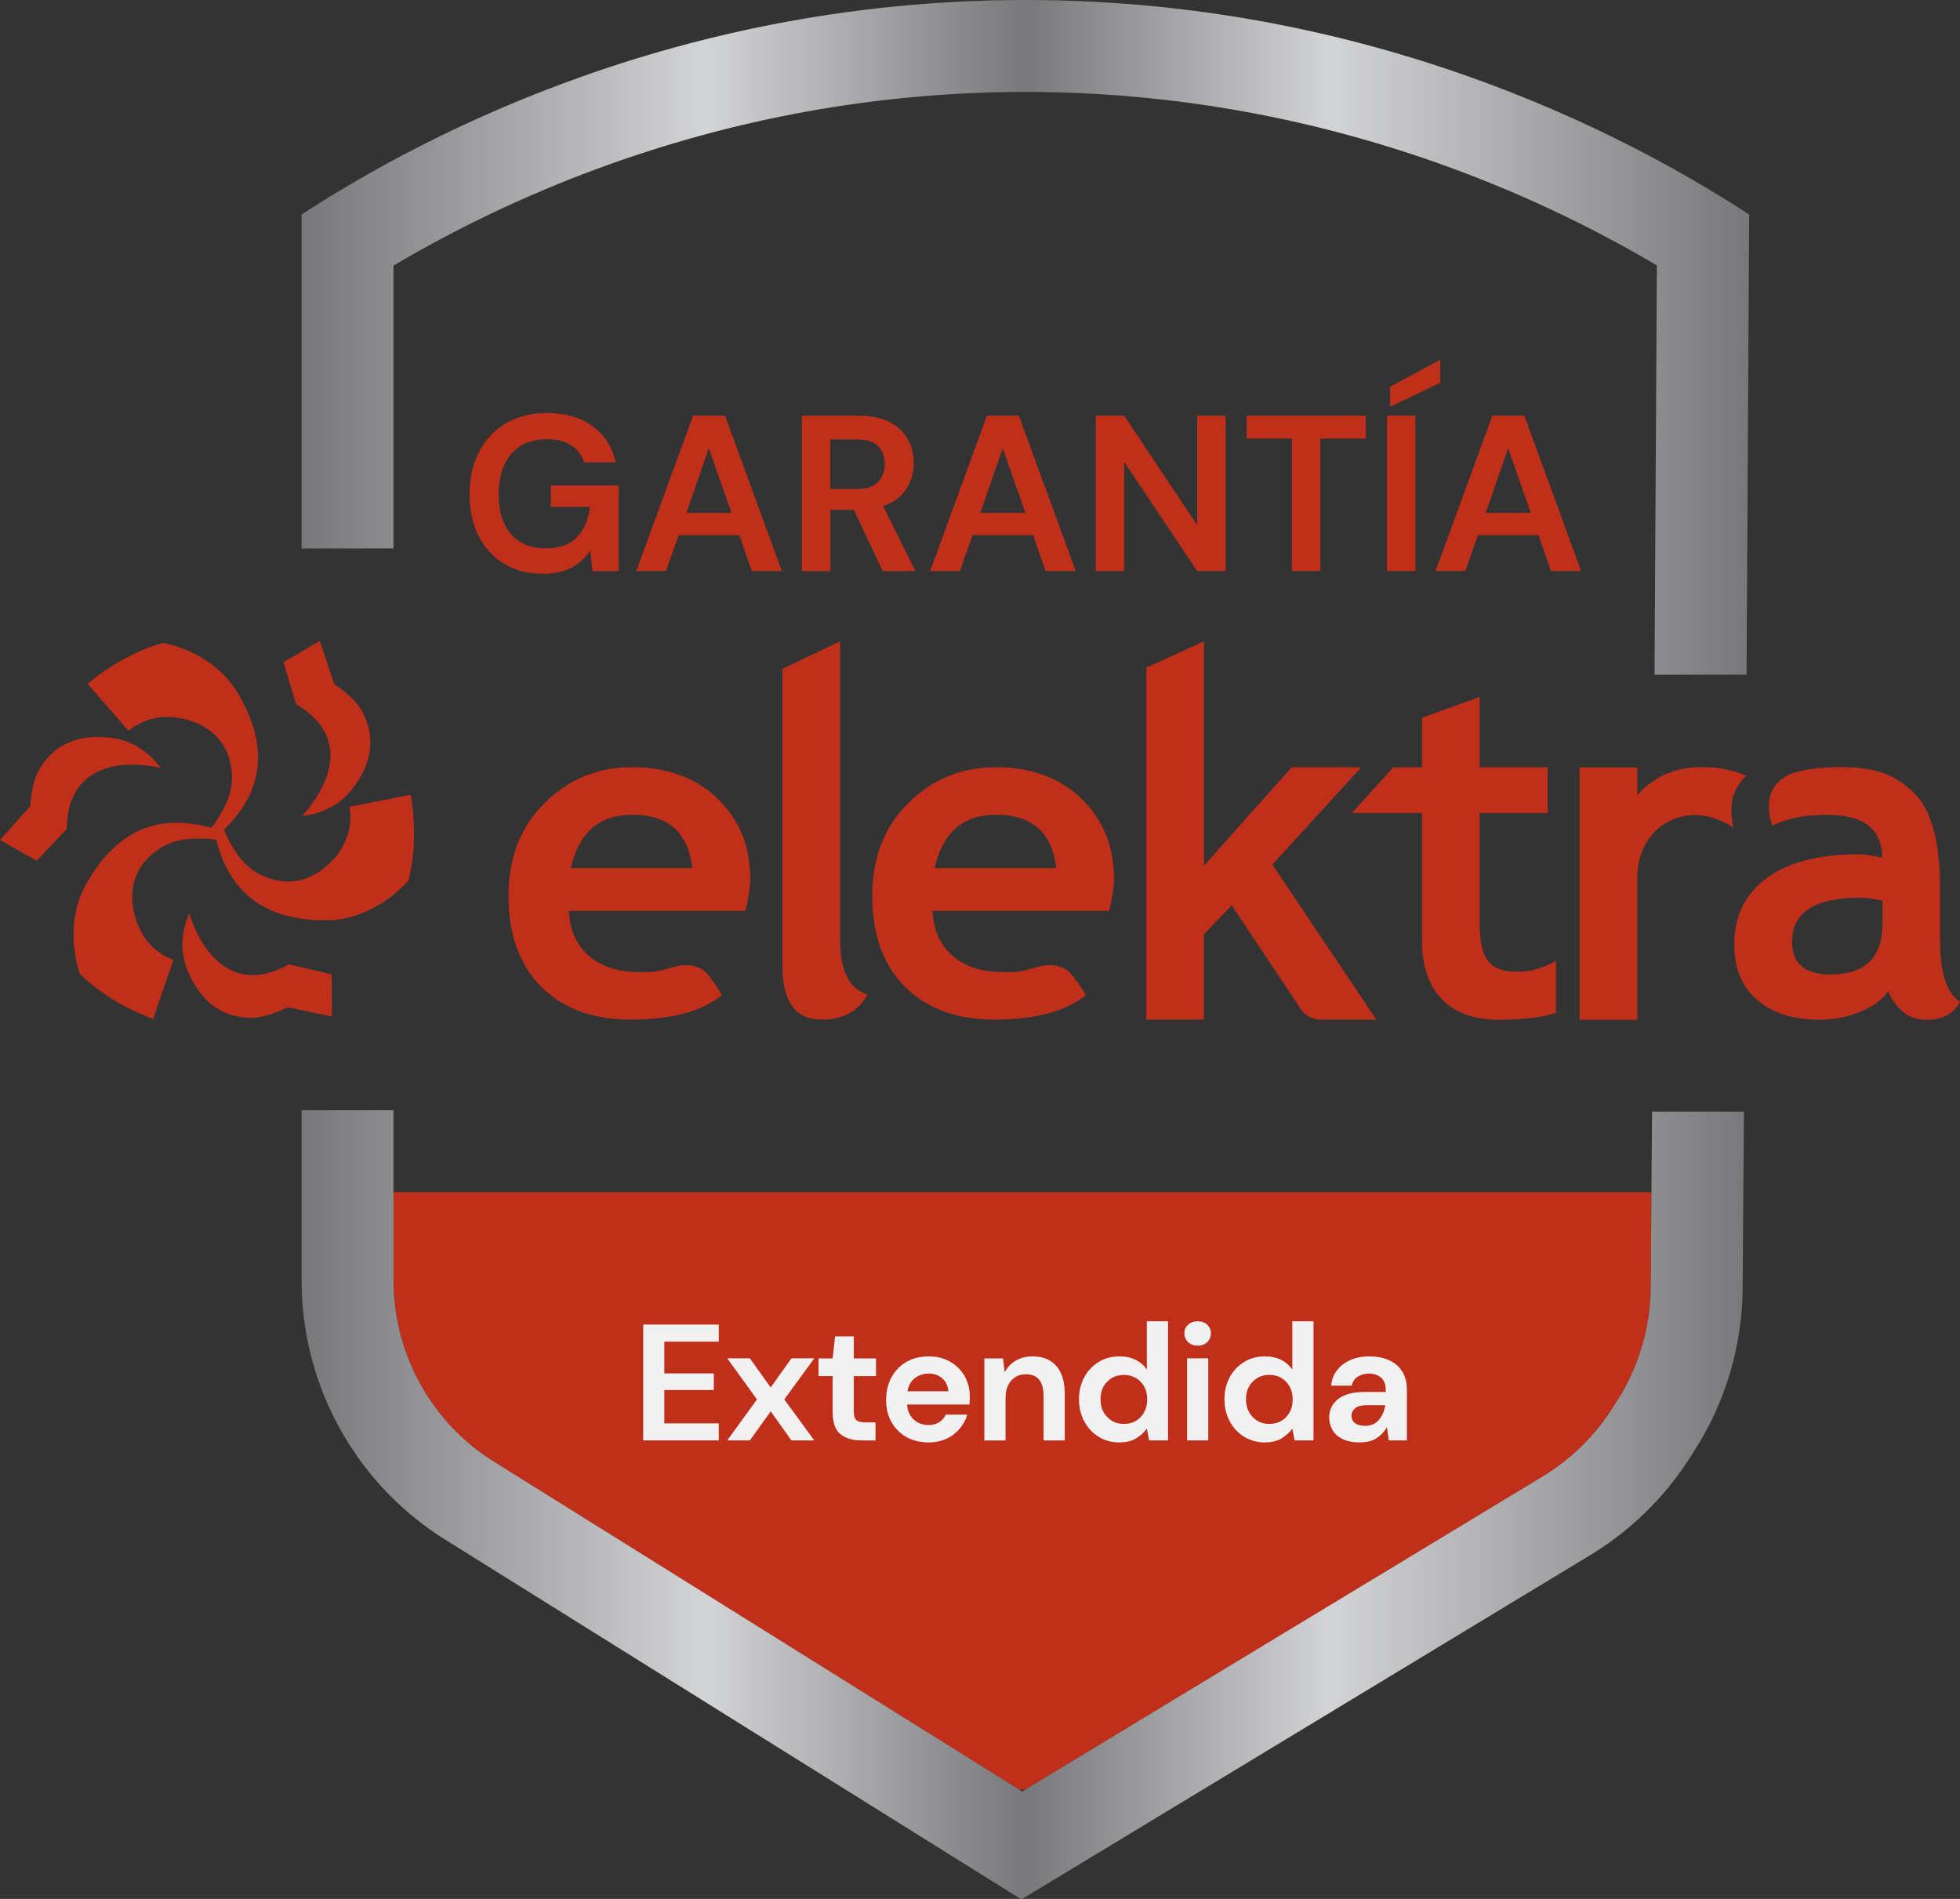<svg width="32" height="31" viewBox="0 0 32 31" fill="none" xmlns="http://www.w3.org/2000/svg">
<rect x="0" y="0" width="32" height="31" fill="#333333" stroke="none"/>
<g id="Recurso 1 1" clip-path="url(#clip0_227_910)">
<g id="Layer 1">
<g id="Group">
<path id="Vector" d="M26.31 23.012L26.394 22.883C26.754 22.325 26.946 21.68 26.951 21.016L26.962 19.462H6.424V20.905C6.424 21.694 6.696 22.468 7.189 23.084C7.435 23.392 7.73 23.654 8.064 23.863L16.637 29.215H16.74L25.185 24.105C25.636 23.832 26.024 23.455 26.31 23.013L26.31 23.012Z" fill="#BF2F1A"/>
<g id="Group_2">
<g id="Group_3">
<path id="Vector_2" d="M10.102 9.323V7.927H8.993V8.275H9.634C9.61 8.478 9.539 8.642 9.422 8.766C9.305 8.891 9.132 8.953 8.902 8.953C8.672 8.953 8.482 8.876 8.346 8.723C8.209 8.569 8.141 8.352 8.141 8.072C8.141 7.792 8.21 7.572 8.347 7.411C8.485 7.251 8.681 7.17 8.934 7.17C9.094 7.17 9.224 7.203 9.326 7.27C9.427 7.336 9.497 7.428 9.536 7.547H10.054C9.996 7.296 9.869 7.099 9.673 6.957C9.478 6.814 9.231 6.743 8.934 6.743C8.673 6.743 8.447 6.799 8.258 6.911C8.068 7.024 7.922 7.18 7.82 7.379C7.717 7.578 7.666 7.808 7.666 8.069C7.666 8.33 7.715 8.554 7.814 8.749C7.913 8.943 8.052 9.094 8.231 9.203C8.41 9.312 8.619 9.367 8.858 9.367C9.049 9.367 9.206 9.334 9.329 9.269C9.453 9.203 9.556 9.11 9.637 8.99L9.674 9.323H10.101L10.102 9.323Z" fill="#BF2F1A"/>
<path id="Vector_3" d="M11.08 8.736H12.07L12.273 9.322H12.765L11.837 6.786H11.316L10.388 9.322H10.874L11.08 8.736ZM11.573 7.318L11.943 8.373H11.207L11.573 7.318Z" fill="#BF2F1A"/>
<path id="Vector_4" d="M13.556 8.323H13.94L14.411 9.323H14.944L14.419 8.261C14.59 8.203 14.716 8.11 14.797 7.982C14.878 7.854 14.918 7.713 14.918 7.558C14.918 7.415 14.886 7.286 14.82 7.169C14.755 7.051 14.657 6.959 14.525 6.89C14.393 6.821 14.226 6.786 14.023 6.786H13.092V9.323H13.556V8.323ZM13.556 7.174H13.991C14.151 7.174 14.266 7.211 14.337 7.283C14.408 7.356 14.444 7.452 14.444 7.573C14.444 7.694 14.407 7.795 14.335 7.87C14.262 7.945 14.149 7.983 13.994 7.983H13.555V7.174H13.556Z" fill="#BF2F1A"/>
<path id="Vector_5" d="M16.868 8.736L17.07 9.322H17.563L16.635 6.786H16.114L15.186 9.322H15.672L15.878 8.736H16.868ZM16.371 7.318L16.741 8.373H16.005L16.371 7.318Z" fill="#BF2F1A"/>
<path id="Vector_6" d="M18.354 7.54L19.546 9.322H20.01V6.786H19.546V8.573L18.354 6.786H17.89V9.322H18.354V7.54Z" fill="#BF2F1A"/>
<path id="Vector_7" d="M21.557 9.322V7.159H22.299V6.786H20.354V7.159H21.093V9.322H21.557Z" fill="#BF2F1A"/>
<path id="Vector_8" d="M23.514 5.873L22.695 6.315V6.641L23.514 6.25V5.873Z" fill="#BF2F1A"/>
<path id="Vector_9" d="M23.108 6.786H22.644V9.322H23.108V6.786Z" fill="#BF2F1A"/>
<path id="Vector_10" d="M23.923 9.322L24.13 8.736H25.119L25.322 9.322H25.814L24.887 6.786H24.365L23.438 9.322H23.923ZM24.623 7.318L24.992 8.373H24.257L24.623 7.318Z" fill="#BF2F1A"/>
</g>
<g id="Group_4">
<path id="Vector_11" d="M13.717 15.361V10.47L12.774 10.918V15.77C12.774 16.352 12.987 16.645 13.415 16.645C13.767 16.645 14.015 16.509 14.162 16.236C13.865 16.143 13.717 15.85 13.717 15.361" fill="#BF2F1A"/>
<path id="Vector_12" d="M15.259 14.172C15.39 13.591 15.725 13.301 16.262 13.301C16.85 13.301 17.178 13.591 17.244 14.172H15.26H15.259ZM16.247 12.525C15.696 12.525 15.224 12.72 14.831 13.109C14.437 13.496 14.241 14.002 14.241 14.627C14.241 15.252 14.42 15.758 14.778 16.113C15.136 16.468 15.623 16.645 16.239 16.645C16.899 16.645 17.394 16.513 17.726 16.248C17.726 16.248 17.67 16.136 17.596 16.041C17.527 15.94 17.444 15.826 17.325 15.789C17.104 15.706 16.906 15.803 16.743 15.839C16.541 15.884 16.51 15.869 16.379 15.869C16.034 15.869 15.761 15.783 15.557 15.607C15.353 15.431 15.242 15.185 15.224 14.869H18.109C18.162 14.639 18.189 14.467 18.189 14.353C18.189 13.822 18.011 13.384 17.657 13.04C17.302 12.697 16.833 12.524 16.247 12.524" fill="#BF2F1A"/>
<path id="Vector_13" d="M9.32 14.172C9.451 13.591 9.786 13.301 10.323 13.301C10.911 13.301 11.238 13.591 11.303 14.172H9.32ZM10.308 12.525C9.758 12.525 9.286 12.72 8.892 13.109C8.499 13.496 8.302 14.002 8.302 14.627C8.302 15.252 8.481 15.758 8.84 16.113C9.198 16.468 9.685 16.645 10.301 16.645C10.96 16.645 11.454 16.513 11.786 16.248C11.786 16.248 11.73 16.136 11.657 16.041C11.588 15.94 11.505 15.826 11.387 15.789C11.165 15.706 10.968 15.803 10.804 15.839C10.602 15.884 10.571 15.869 10.44 15.869C10.096 15.869 9.821 15.783 9.617 15.607C9.415 15.431 9.304 15.185 9.286 14.869H12.171C12.224 14.639 12.25 14.467 12.25 14.353C12.25 13.822 12.073 13.384 11.719 13.04C11.364 12.697 10.894 12.524 10.308 12.524" fill="#BF2F1A"/>
<path id="Vector_14" d="M22.223 12.527H21.088L19.657 14.132V10.47L18.715 10.898V16.645H19.657V15.251L20.11 14.78C20.11 14.78 21.199 16.418 21.239 16.476C21.352 16.649 21.561 16.645 21.561 16.645H22.471L20.774 14.114L22.223 12.527Z" fill="#BF2F1A"/>
<path id="Vector_15" d="M24.294 15.687C24.203 15.571 24.158 15.37 24.158 15.086V13.272H25.267V12.527H24.158V11.377L23.216 11.718V12.527H22.748L22.073 13.272H23.216V15.357C23.216 15.77 23.324 16.087 23.54 16.311C23.756 16.535 24.066 16.647 24.467 16.647C24.869 16.647 25.184 16.609 25.403 16.535V15.682C25.206 15.803 24.995 15.864 24.769 15.864C24.543 15.864 24.384 15.806 24.294 15.687" fill="#BF2F1A"/>
<path id="Vector_16" d="M28.351 12.869C28.445 12.708 28.514 12.665 28.514 12.665C28.237 12.552 28.014 12.522 27.762 12.524C27.325 12.528 26.998 12.687 26.732 12.978V12.528H25.79V16.648H26.732V14.325C26.732 14.043 26.817 13.804 26.987 13.609C27.157 13.414 27.419 13.314 27.637 13.306C27.931 13.296 28.192 13.435 28.3 13.512C28.3 13.512 28.202 13.122 28.351 12.869" fill="#BF2F1A"/>
<path id="Vector_17" d="M30.736 15.074C30.736 15.63 30.453 15.908 29.888 15.908C29.467 15.908 29.258 15.731 29.258 15.374C29.258 14.895 29.629 14.655 30.374 14.655C30.454 14.655 30.574 14.671 30.736 14.703V15.074ZM31.675 15.356V14.506C31.675 13.738 31.532 13.216 31.245 12.941C30.958 12.665 30.662 12.523 30.046 12.523C29.6 12.523 29.338 12.6 29.338 12.6C28.656 12.796 28.936 13.476 28.936 13.476H28.938C28.945 13.472 28.953 13.47 28.961 13.466L29.09 13.414C29.299 13.339 29.545 13.302 29.828 13.302C30.429 13.302 30.729 13.536 30.729 14.003C30.578 13.965 30.447 13.947 30.337 13.947C29.691 13.947 29.192 14.077 28.841 14.337C28.492 14.596 28.315 14.955 28.315 15.415C28.315 15.808 28.44 16.112 28.689 16.325C28.938 16.539 29.279 16.647 29.714 16.647C29.946 16.647 30.168 16.602 30.38 16.515C30.592 16.427 30.742 16.314 30.827 16.175C30.865 16.291 30.938 16.398 31.046 16.498C31.153 16.597 31.276 16.64 31.412 16.647C31.541 16.651 31.632 16.641 31.739 16.599C31.835 16.563 31.921 16.487 32 16.354C31.783 16.217 31.675 15.885 31.675 15.357" fill="#BF2F1A"/>
<path id="Vector_18" d="M5.705 13.171C5.705 13.171 5.819 13.62 5.444 14.028C5.026 14.482 4.577 14.449 4.225 14.266C3.904 14.099 3.72 13.701 3.658 13.544C4.401 12.82 4.309 12.053 3.901 11.345C3.478 10.614 2.662 10.496 2.662 10.496C1.987 10.675 1.43 11.163 1.43 11.163L2.1 11.932C2.1 11.932 2.433 11.609 2.972 11.73C3.576 11.865 3.771 12.272 3.788 12.666C3.804 13.025 3.556 13.38 3.449 13.515C2.45 13.233 1.831 13.696 1.422 14.404C1.001 15.134 1.307 15.901 1.307 15.901C1.8 16.396 2.5 16.635 2.5 16.635L2.832 15.669C2.832 15.669 2.386 15.543 2.22 15.014C2.036 14.425 2.29 14.053 2.623 13.841C2.927 13.646 3.36 13.685 3.53 13.71C3.785 14.718 4.495 15.025 5.313 15.025C6.131 15.025 6.668 14.376 6.668 14.376C6.85 13.701 6.706 12.975 6.706 12.975L5.704 13.171L5.705 13.171Z" fill="#BF2F1A"/>
<path id="Vector_19" d="M4.835 11.495C6.035 12.212 4.932 13.319 4.932 13.319C4.932 13.319 5.423 13.3 5.743 12.892C6.209 12.295 6.029 11.843 5.918 11.623C5.789 11.375 5.458 11.169 5.456 11.168L5.384 10.95L5.223 10.462L4.628 10.811L4.835 11.494L4.835 11.495Z" fill="#BF2F1A"/>
<path id="Vector_20" d="M2.621 12.538C2.621 12.538 2.358 12.122 1.845 12.049C1.095 11.943 0.792 12.325 0.659 12.532C0.508 12.768 0.495 13.159 0.495 13.159L0.342 13.33L0 13.714L0.6 14.053L1.089 13.534C1.109 12.135 2.621 12.537 2.621 12.537" fill="#BF2F1A"/>
<path id="Vector_21" d="M4.721 15.742C3.499 16.424 3.092 14.914 3.092 14.914C3.092 14.914 2.863 15.348 3.057 15.829C3.34 16.533 3.823 16.604 4.067 16.616C4.348 16.63 4.693 16.443 4.693 16.443L4.917 16.49L5.42 16.595L5.416 15.906L4.721 15.743V15.742Z" fill="#BF2F1A"/>
</g>
</g>
<g id="Group_5">
<path id="Vector_22" d="M10.501 23.515V21.624H11.735V21.903H10.846V22.421H11.654V22.692H10.846V23.237H11.735V23.515H10.501Z" fill="#F1F1F1"/>
<path id="Vector_23" d="M11.873 23.515L12.359 22.846L11.873 22.175H12.243L12.583 22.651L12.921 22.175H13.294L12.805 22.846L13.294 23.515H12.921L12.583 23.04L12.243 23.515H11.873Z" fill="#F1F1F1"/>
<path id="Vector_24" d="M14.059 23.515C13.918 23.515 13.806 23.481 13.721 23.413C13.636 23.344 13.594 23.223 13.594 23.048V22.465H13.364V22.176H13.594L13.634 21.817H13.94V22.176H14.302V22.465H13.94V23.051C13.94 23.116 13.954 23.161 13.982 23.185C14.01 23.209 14.058 23.221 14.127 23.221H14.294V23.516H14.059L14.059 23.515Z" fill="#F1F1F1"/>
<path id="Vector_25" d="M15.161 23.548C15.026 23.548 14.906 23.519 14.802 23.462C14.697 23.404 14.616 23.323 14.556 23.218C14.496 23.114 14.467 22.993 14.467 22.856C14.467 22.72 14.496 22.595 14.554 22.486C14.613 22.378 14.694 22.294 14.798 22.234C14.901 22.174 15.023 22.143 15.164 22.143C15.295 22.143 15.412 22.172 15.512 22.23C15.613 22.287 15.691 22.366 15.749 22.466C15.805 22.566 15.834 22.677 15.834 22.799C15.834 22.819 15.834 22.84 15.832 22.862C15.831 22.883 15.83 22.906 15.828 22.929H14.809C14.817 23.034 14.853 23.116 14.919 23.175C14.985 23.234 15.064 23.264 15.158 23.264C15.228 23.264 15.287 23.248 15.335 23.217C15.383 23.185 15.418 23.144 15.442 23.094H15.793C15.767 23.178 15.726 23.256 15.667 23.325C15.609 23.394 15.537 23.449 15.451 23.488C15.365 23.527 15.268 23.548 15.161 23.548L15.161 23.548ZM15.164 22.424C15.079 22.424 15.005 22.448 14.94 22.496C14.875 22.544 14.833 22.616 14.815 22.713H15.483C15.477 22.625 15.445 22.555 15.385 22.503C15.325 22.45 15.252 22.424 15.164 22.424Z" fill="#F1F1F1"/>
<path id="Vector_26" d="M16.071 23.515V22.176H16.376L16.403 22.403C16.445 22.323 16.504 22.261 16.583 22.213C16.661 22.167 16.753 22.143 16.86 22.143C17.025 22.143 17.154 22.196 17.246 22.3C17.337 22.404 17.384 22.558 17.384 22.759V23.516H17.038V22.792C17.038 22.677 17.015 22.589 16.968 22.527C16.921 22.466 16.848 22.435 16.749 22.435C16.65 22.435 16.572 22.47 16.51 22.538C16.448 22.607 16.417 22.702 16.417 22.824V23.516H16.071V23.515Z" fill="#F1F1F1"/>
<path id="Vector_27" d="M18.275 23.548C18.149 23.548 18.037 23.517 17.938 23.456C17.839 23.395 17.76 23.311 17.703 23.205C17.645 23.099 17.616 22.978 17.616 22.843C17.616 22.708 17.645 22.588 17.703 22.482C17.76 22.377 17.839 22.294 17.938 22.234C18.037 22.174 18.149 22.143 18.275 22.143C18.376 22.143 18.465 22.162 18.54 22.199C18.616 22.237 18.677 22.29 18.724 22.359V21.57H19.07V23.515H18.762L18.724 23.323C18.681 23.383 18.623 23.434 18.552 23.48C18.481 23.525 18.389 23.547 18.275 23.547V23.548ZM18.348 23.246C18.46 23.246 18.552 23.209 18.623 23.134C18.694 23.059 18.73 22.963 18.73 22.846C18.73 22.729 18.694 22.633 18.623 22.558C18.552 22.484 18.46 22.446 18.348 22.446C18.236 22.446 18.148 22.483 18.076 22.557C18.003 22.631 17.968 22.727 17.968 22.843C17.968 22.96 18.003 23.057 18.076 23.132C18.148 23.208 18.238 23.246 18.348 23.246Z" fill="#F1F1F1"/>
<path id="Vector_28" d="M19.553 21.968C19.49 21.968 19.439 21.949 19.398 21.911C19.357 21.873 19.337 21.826 19.337 21.768C19.337 21.71 19.357 21.663 19.398 21.626C19.438 21.589 19.49 21.57 19.553 21.57C19.616 21.57 19.668 21.589 19.709 21.626C19.749 21.663 19.769 21.71 19.769 21.768C19.769 21.826 19.749 21.873 19.709 21.911C19.668 21.949 19.616 21.968 19.553 21.968ZM19.381 23.515V22.175H19.726V23.515H19.381Z" fill="#F1F1F1"/>
<path id="Vector_29" d="M20.65 23.548C20.524 23.548 20.412 23.517 20.313 23.456C20.214 23.395 20.135 23.311 20.078 23.205C20.02 23.099 19.991 22.978 19.991 22.843C19.991 22.708 20.02 22.588 20.078 22.482C20.135 22.377 20.214 22.294 20.313 22.234C20.412 22.174 20.524 22.143 20.65 22.143C20.751 22.143 20.84 22.162 20.915 22.199C20.991 22.237 21.052 22.29 21.099 22.359V21.57H21.445V23.515H21.137L21.099 23.323C21.056 23.383 20.998 23.434 20.927 23.48C20.856 23.525 20.764 23.547 20.65 23.547V23.548ZM20.723 23.246C20.835 23.246 20.927 23.209 20.998 23.134C21.069 23.059 21.105 22.963 21.105 22.846C21.105 22.729 21.069 22.633 20.998 22.558C20.927 22.484 20.835 22.446 20.723 22.446C20.611 22.446 20.523 22.483 20.451 22.557C20.378 22.631 20.343 22.727 20.343 22.843C20.343 22.96 20.378 23.057 20.451 23.132C20.523 23.208 20.613 23.246 20.723 23.246Z" fill="#F1F1F1"/>
<path id="Vector_30" d="M22.203 23.548C22.088 23.548 21.993 23.529 21.919 23.493C21.846 23.456 21.791 23.407 21.755 23.345C21.719 23.284 21.701 23.217 21.701 23.143C21.701 23.018 21.749 22.918 21.846 22.84C21.944 22.763 22.09 22.724 22.284 22.724H22.624V22.692C22.624 22.6 22.598 22.532 22.546 22.489C22.494 22.446 22.429 22.424 22.351 22.424C22.281 22.424 22.22 22.441 22.168 22.474C22.116 22.507 22.083 22.556 22.07 22.621H21.733C21.742 22.523 21.775 22.439 21.831 22.367C21.888 22.295 21.962 22.239 22.052 22.201C22.142 22.162 22.242 22.143 22.354 22.143C22.545 22.143 22.695 22.191 22.805 22.286C22.915 22.381 22.97 22.517 22.97 22.691V23.515H22.675L22.643 23.299C22.603 23.371 22.548 23.43 22.477 23.477C22.406 23.524 22.315 23.547 22.203 23.547L22.203 23.548ZM22.281 23.278C22.381 23.278 22.457 23.245 22.512 23.18C22.567 23.116 22.602 23.035 22.616 22.94H22.322C22.23 22.94 22.164 22.956 22.125 22.99C22.085 23.023 22.065 23.064 22.065 23.113C22.065 23.165 22.085 23.205 22.125 23.234C22.164 23.263 22.217 23.277 22.281 23.277V23.278Z" fill="#F1F1F1"/>
</g>
<path id="Vector_31" d="M4.924 18.126V20.905C4.924 22.038 5.31 23.138 6.018 24.023C6.369 24.462 6.793 24.838 7.27 25.136L16.676 31.008L25.963 25.388C26.61 24.996 27.16 24.463 27.571 23.827L27.654 23.697C28.169 22.901 28.445 21.974 28.452 21.026L28.472 18.147H26.972L26.951 21.016C26.946 21.68 26.753 22.325 26.393 22.883L26.31 23.012C26.024 23.454 25.636 23.832 25.186 24.104L16.688 29.246L8.064 23.862C7.73 23.653 7.435 23.392 7.189 23.084C6.696 22.468 6.424 21.694 6.424 20.905V18.125H4.923L4.924 18.126ZM6.424 8.953V4.336C7.463 3.721 8.569 3.194 9.722 2.766C11.986 1.927 14.347 1.501 16.74 1.501C19.134 1.501 21.495 1.926 23.76 2.766C24.91 3.193 26.014 3.719 27.051 4.333L27.013 11.015H28.515L28.558 3.502C26.95 2.457 22.701 0 16.741 0C10.78 0 6.531 2.457 4.924 3.502V8.953H6.424Z" fill="url(#paint0_linear_227_910)"/>
</g>
</g>
</g>
<defs>
<linearGradient id="paint0_linear_227_910" x1="4.924" y1="15.504" x2="28.558" y2="15.504" gradientUnits="userSpaceOnUse">
<stop stop-color="#78787A"/>
<stop offset="0.28" stop-color="#D3D4D6"/>
<stop offset="0.5" stop-color="#78787A"/>
<stop offset="0.71" stop-color="#D3D4D6"/>
<stop offset="1" stop-color="#78787A"/>
</linearGradient>
<clipPath id="clip0_227_910">
<rect width="32" height="31.008" fill="white"/>
</clipPath>
</defs>
</svg>
